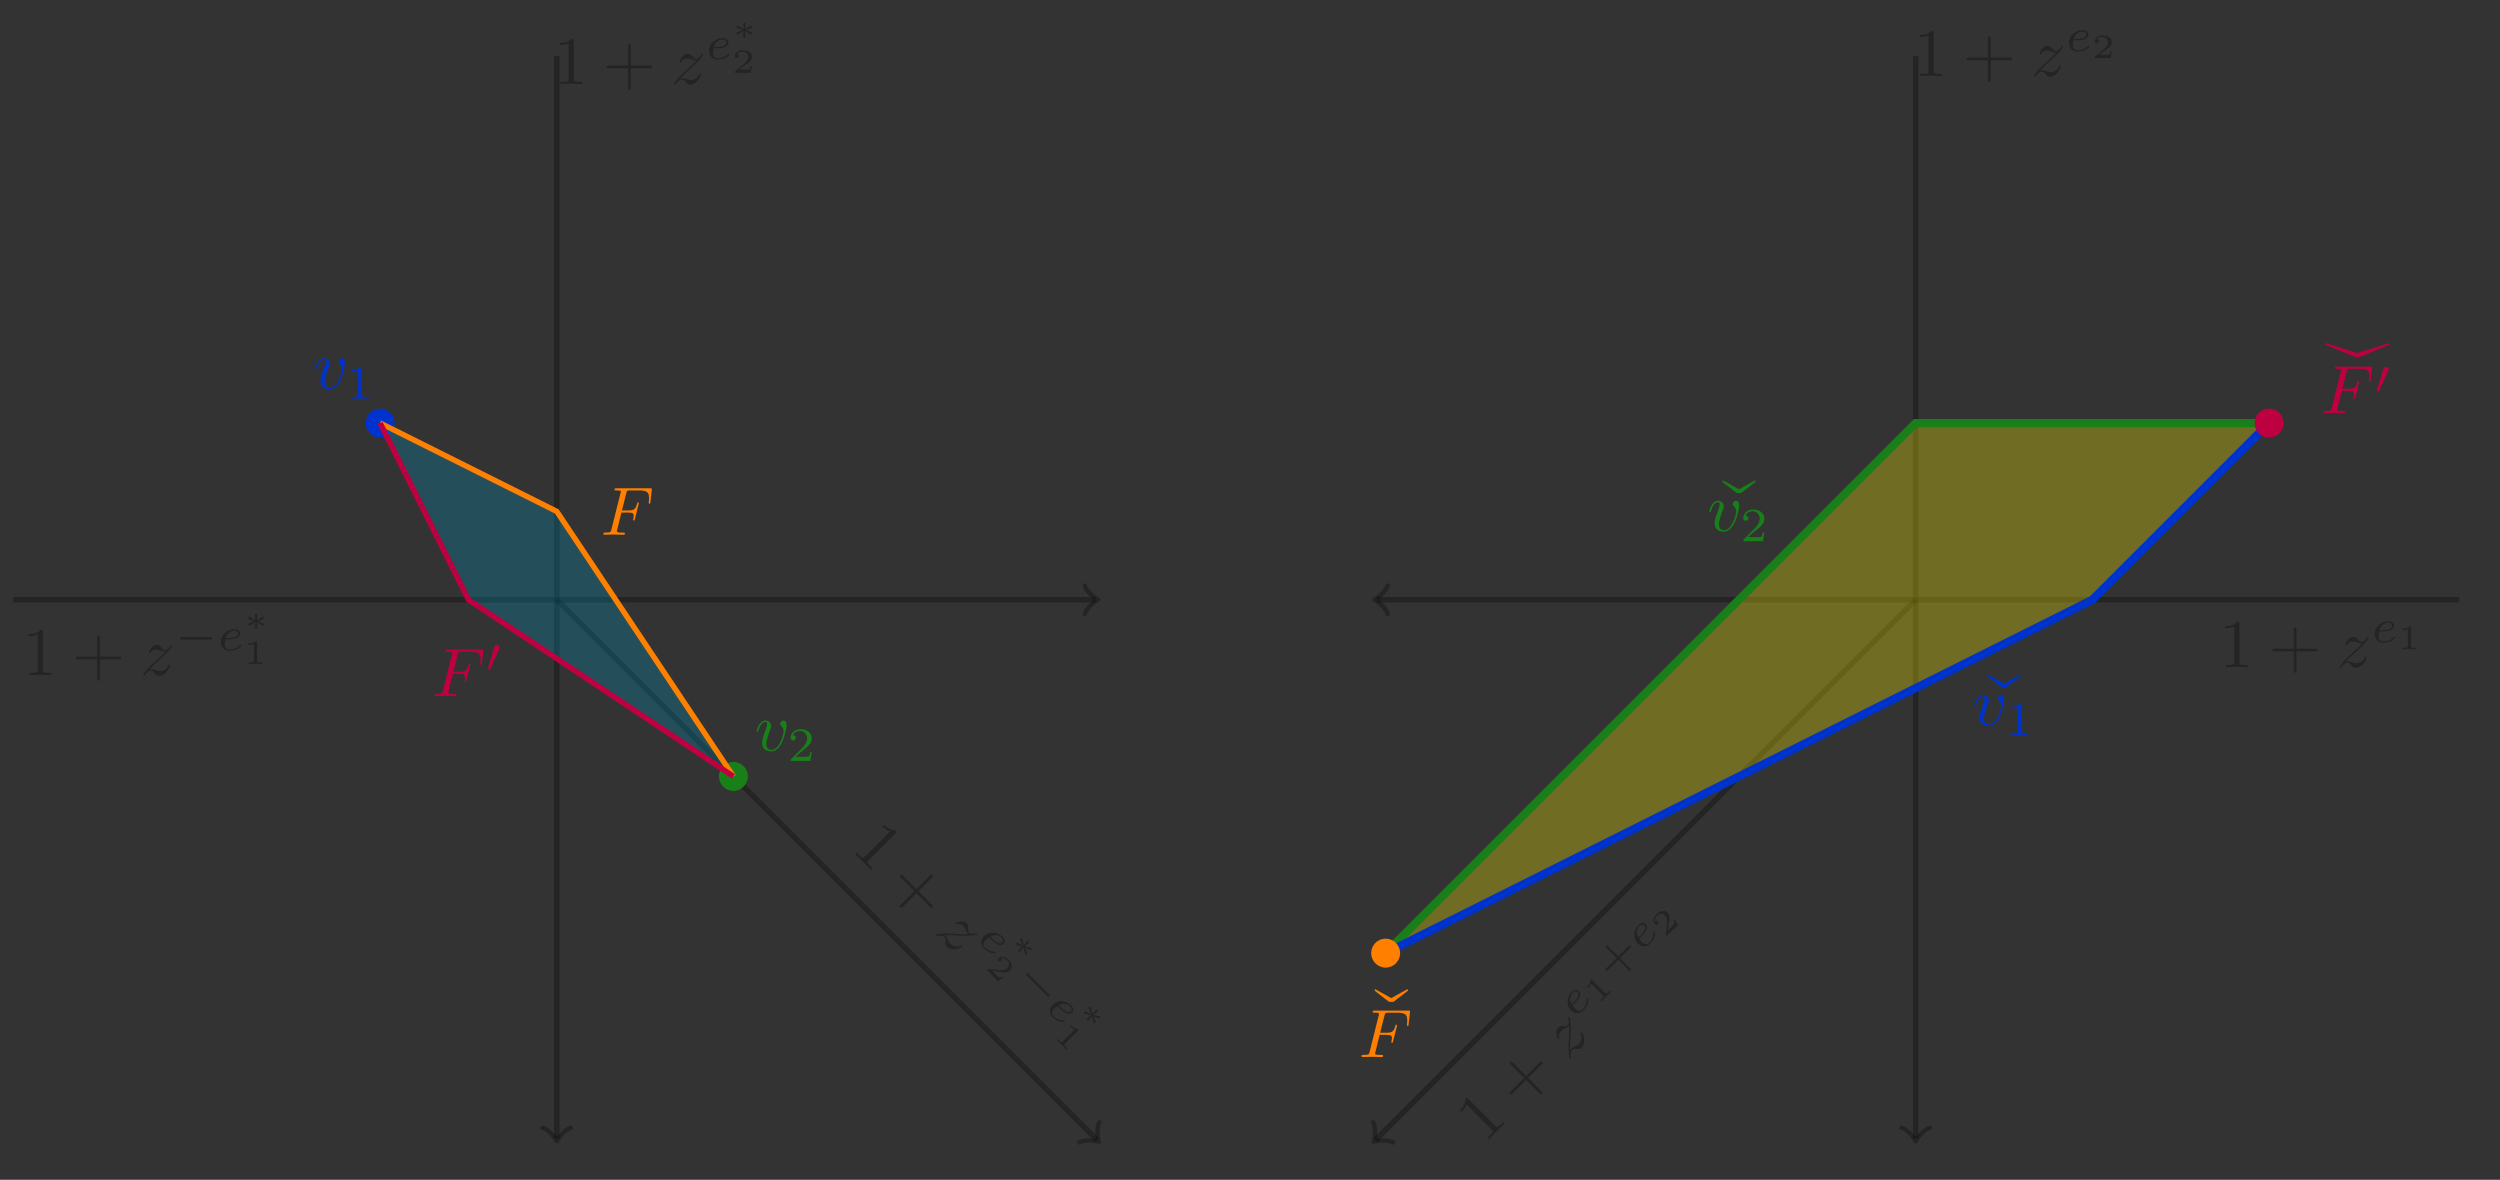<?xml version="1.0" encoding="UTF-8"?>
<svg xmlns="http://www.w3.org/2000/svg" xmlns:xlink="http://www.w3.org/1999/xlink" width="365.044pt" height="172.276pt" viewBox="0 0 365.044 172.276" version="1.1">
<rect x="0" y="0" width="365.044" height="172.276" fill="#333333" stroke="none"/>
<defs>
<g>
<symbol overflow="visible" id="glyph0-0">
<path style="stroke:none;" d=""/>
</symbol>
<symbol overflow="visible" id="glyph0-1">
<path style="stroke:none;" d="M 6.578 -2.422 C 6.766 -2.609 6.781 -2.625 6.609 -2.797 C 5.719 -2.781 5.094 -3.406 4.875 -3.625 L 4.641 -3.391 C 4.781 -3.25 5.203 -2.828 5.75 -2.656 L 2.094 1 C 1.844 1.25 1.75 1.312 1.109 0.672 L 0.891 0.453 L 0.672 0.672 C 0.938 0.906 1.547 1.516 1.828 1.797 C 2.109 2.078 2.719 2.688 2.953 2.953 L 3.172 2.734 L 2.953 2.516 C 2.312 1.875 2.375 1.781 2.625 1.531 Z M 6.578 -2.422 "/>
</symbol>
<symbol overflow="visible" id="glyph0-2">
<path style="stroke:none;" d="M 4.516 1.266 L 6.469 3.219 C 6.578 3.328 6.703 3.453 6.844 3.312 C 6.984 3.172 6.859 3.047 6.75 2.938 L 4.797 0.984 L 6.766 -0.984 C 6.875 -1.094 7 -1.219 6.844 -1.375 C 6.703 -1.516 6.578 -1.391 6.469 -1.281 L 4.5 0.688 L 2.531 -1.281 C 2.438 -1.375 2.297 -1.516 2.156 -1.375 C 2.016 -1.234 2.156 -1.094 2.25 -1 L 4.219 0.969 L 2.234 2.953 C 2.141 3.047 2.016 3.172 2.156 3.312 C 2.312 3.469 2.438 3.344 2.531 3.25 Z M 4.516 1.266 "/>
</symbol>
<symbol overflow="visible" id="glyph1-0">
<path style="stroke:none;" d=""/>
</symbol>
<symbol overflow="visible" id="glyph1-1">
<path style="stroke:none;" d="M 1.516 0.359 C 2.312 0.312 2.703 0.359 3.172 0.391 C 3.172 0.391 3.969 0.438 4.484 0.453 C 5.812 0.469 6.312 0.281 6.344 0.25 C 6.406 0.188 6.328 0.109 6.328 0.109 C 6.266 0.047 6.266 0.047 6.141 0.078 C 5.594 0.188 5.328 0.172 5.156 0 C 4.984 -0.172 5.031 -0.375 5.031 -0.594 C 5.062 -0.875 5.078 -1.141 4.844 -1.375 C 4.312 -1.906 3.359 -1.578 3.203 -1.422 C 3.172 -1.391 3.141 -1.328 3.203 -1.266 C 3.266 -1.203 3.297 -1.234 3.375 -1.25 C 3.828 -1.453 4.25 -1.031 4.297 -0.984 C 4.438 -0.844 4.531 -0.656 4.641 -0.453 C 4.828 -0.047 4.906 0.031 5.078 0.203 C 4.516 0.266 3.422 0.172 3.188 0.156 L 1.953 0.109 C 0.984 0.109 0.344 0.25 0.281 0.312 C 0.219 0.375 0.297 0.453 0.312 0.469 C 0.359 0.516 0.391 0.516 0.516 0.484 C 0.922 0.391 1.328 0.422 1.562 0.656 C 1.719 0.812 1.734 0.953 1.703 1.328 C 1.656 1.594 1.672 1.828 1.875 2.031 C 2.578 2.734 3.891 2.266 4.078 2.078 C 4.109 2.047 4.109 1.953 4.062 1.906 C 4 1.844 3.938 1.875 3.875 1.906 C 3.25 2.188 2.656 1.875 2.422 1.641 C 2.297 1.516 2.203 1.328 2.109 1.141 C 1.953 0.797 1.875 0.656 1.734 0.516 C 1.719 0.5 1.609 0.391 1.516 0.359 Z M 1.516 0.359 "/>
</symbol>
<symbol overflow="visible" id="glyph2-0">
<path style="stroke:none;" d=""/>
</symbol>
<symbol overflow="visible" id="glyph2-1">
<path style="stroke:none;" d="M 2.234 -0.016 C 2.359 0.109 2.781 0.5 3.125 0.688 C 3.625 0.906 3.922 0.734 4.062 0.594 C 4.344 0.312 4.234 -0.109 3.891 -0.453 C 3.297 -1.047 2.047 -1.391 1.203 -0.547 C 0.703 -0.047 0.594 0.688 1.172 1.266 C 2.016 2.109 2.875 2 2.953 1.922 C 2.984 1.891 2.984 1.797 2.953 1.766 C 2.922 1.734 2.891 1.734 2.828 1.734 C 1.984 1.797 1.406 1.219 1.312 1.125 C 1.016 0.828 1.016 0.453 1.422 0.047 C 1.484 -0.016 1.578 -0.109 1.922 -0.328 Z M 2.094 -0.438 C 3.016 -0.953 3.609 -0.453 3.75 -0.312 C 3.969 -0.094 4.047 0.203 3.859 0.391 C 3.391 0.859 2.547 0.016 2.344 -0.188 Z M 2.094 -0.438 "/>
</symbol>
<symbol overflow="visible" id="glyph3-0">
<path style="stroke:none;" d=""/>
</symbol>
<symbol overflow="visible" id="glyph3-1">
<path style="stroke:none;" d="M 2.328 0.391 C 2.391 0.328 2.906 -0.062 2.953 -0.109 C 3.016 -0.172 3.016 -0.266 2.938 -0.344 C 2.859 -0.422 2.75 -0.406 2.703 -0.359 C 2.656 -0.312 2.266 0.172 2.203 0.266 L 2 -0.594 C 1.984 -0.672 1.984 -0.703 1.953 -0.734 C 1.891 -0.797 1.766 -0.797 1.688 -0.719 C 1.641 -0.672 1.641 -0.578 1.656 -0.531 C 1.781 -0.25 1.922 0.016 2.047 0.266 C 1.781 0.156 1.328 -0.078 1.234 -0.078 C 1.203 -0.109 1.109 -0.141 1.031 -0.062 C 0.953 0.016 0.984 0.109 1.047 0.172 C 1.094 0.219 1.266 0.266 2.016 0.453 C 1.922 0.516 1.438 0.906 1.406 0.938 C 1.344 1 1.344 1.094 1.422 1.172 C 1.5 1.25 1.594 1.25 1.656 1.188 C 1.688 1.156 2.078 0.641 2.141 0.578 L 2.359 1.453 C 2.375 1.5 2.391 1.516 2.422 1.547 C 2.484 1.609 2.562 1.625 2.641 1.547 C 2.719 1.469 2.719 1.406 2.688 1.375 C 2.562 1.094 2.453 0.828 2.312 0.562 C 2.594 0.688 3.031 0.875 3.109 0.922 C 3.156 0.938 3.219 0.969 3.297 0.891 C 3.375 0.812 3.391 0.703 3.328 0.641 C 3.297 0.609 3.266 0.609 3.203 0.609 Z M 2.328 0.391 "/>
</symbol>
<symbol overflow="visible" id="glyph4-0">
<path style="stroke:none;" d=""/>
</symbol>
<symbol overflow="visible" id="glyph4-1">
<path style="stroke:none;" d="M 2.766 1.391 L 2.609 1.234 C 2.547 1.297 2.266 1.484 2.188 1.469 C 2.141 1.453 1.844 1.156 1.797 1.109 L 1.109 0.422 C 1.516 0.484 1.953 0.547 2.297 0.609 C 2.859 0.703 3.344 0.812 3.719 0.438 C 4.172 -0.016 3.984 -0.703 3.5 -1.188 C 3.016 -1.672 2.406 -1.75 2.047 -1.391 C 1.875 -1.219 1.984 -1.047 2.047 -0.984 C 2.141 -0.891 2.312 -0.844 2.453 -0.984 C 2.578 -1.109 2.562 -1.281 2.453 -1.391 C 2.719 -1.469 3.031 -1.344 3.266 -1.109 C 3.609 -0.766 3.688 -0.281 3.344 0.062 C 3.047 0.359 2.594 0.375 2.109 0.328 L 0.531 0.188 C 0.453 0.203 0.453 0.203 0.438 0.219 L 0.328 0.328 L 1.953 1.953 Z M 2.766 1.391 "/>
</symbol>
<symbol overflow="visible" id="glyph4-2">
<path style="stroke:none;" d="M 3.656 -0.844 C 3.75 -0.938 3.734 -0.953 3.609 -1.078 C 3.156 -1.094 2.75 -1.5 2.688 -1.562 L 2.641 -1.609 L 2.484 -1.453 L 2.531 -1.406 C 2.609 -1.328 2.859 -1.109 3.141 -0.984 L 1.375 0.781 C 1.281 0.875 1.234 0.922 0.859 0.547 L 0.688 0.375 L 0.531 0.531 C 0.734 0.703 1.047 1.016 1.25 1.219 C 1.469 1.438 1.766 1.734 1.953 1.953 L 2.109 1.797 L 1.938 1.625 C 1.562 1.25 1.609 1.203 1.703 1.109 Z M 3.656 -0.844 "/>
</symbol>
<symbol overflow="visible" id="glyph5-0">
<path style="stroke:none;" d=""/>
</symbol>
<symbol overflow="visible" id="glyph5-1">
<path style="stroke:none;" d="M 4.781 2.562 C 4.859 2.641 4.969 2.75 5.078 2.641 C 5.219 2.5 5.109 2.391 5.031 2.312 L 2.094 -0.625 C 2.016 -0.703 1.891 -0.828 1.766 -0.703 C 1.641 -0.578 1.75 -0.469 1.844 -0.375 Z M 4.781 2.562 "/>
</symbol>
<symbol overflow="visible" id="glyph6-0">
<path style="stroke:none;" d=""/>
</symbol>
<symbol overflow="visible" id="glyph6-1">
<path style="stroke:none;" d="M 2.938 -6.375 C 2.938 -6.625 2.938 -6.641 2.703 -6.641 C 2.078 -6 1.203 -6 0.891 -6 L 0.891 -5.688 C 1.094 -5.688 1.672 -5.688 2.188 -5.953 L 2.188 -0.781 C 2.188 -0.422 2.156 -0.312 1.266 -0.312 L 0.953 -0.312 L 0.953 0 C 1.297 -0.031 2.156 -0.031 2.562 -0.031 C 2.953 -0.031 3.828 -0.031 4.172 0 L 4.172 -0.312 L 3.859 -0.312 C 2.953 -0.312 2.938 -0.422 2.938 -0.781 Z M 2.938 -6.375 "/>
</symbol>
<symbol overflow="visible" id="glyph6-2">
<path style="stroke:none;" d="M 4.078 -2.297 L 6.859 -2.297 C 7 -2.297 7.188 -2.297 7.188 -2.5 C 7.188 -2.688 7 -2.688 6.859 -2.688 L 4.078 -2.688 L 4.078 -5.484 C 4.078 -5.625 4.078 -5.812 3.875 -5.812 C 3.672 -5.812 3.672 -5.625 3.672 -5.484 L 3.672 -2.688 L 0.891 -2.688 C 0.75 -2.688 0.562 -2.688 0.562 -2.5 C 0.562 -2.297 0.75 -2.297 0.891 -2.297 L 3.672 -2.297 L 3.672 0.5 C 3.672 0.641 3.672 0.828 3.875 0.828 C 4.078 0.828 4.078 0.641 4.078 0.5 Z M 4.078 -2.297 "/>
</symbol>
<symbol overflow="visible" id="glyph7-0">
<path style="stroke:none;" d=""/>
</symbol>
<symbol overflow="visible" id="glyph7-1">
<path style="stroke:none;" d="M 1.328 -0.828 C 1.859 -1.406 2.156 -1.656 2.516 -1.969 C 2.516 -1.969 3.125 -2.5 3.484 -2.859 C 4.438 -3.781 4.656 -4.266 4.656 -4.312 C 4.656 -4.406 4.562 -4.406 4.547 -4.406 C 4.469 -4.406 4.453 -4.391 4.391 -4.297 C 4.094 -3.812 3.891 -3.656 3.656 -3.656 C 3.406 -3.656 3.297 -3.812 3.141 -3.984 C 2.953 -4.203 2.781 -4.406 2.453 -4.406 C 1.703 -4.406 1.25 -3.484 1.25 -3.266 C 1.25 -3.219 1.281 -3.156 1.359 -3.156 C 1.453 -3.156 1.469 -3.203 1.5 -3.266 C 1.688 -3.734 2.266 -3.734 2.344 -3.734 C 2.547 -3.734 2.734 -3.672 2.969 -3.594 C 3.375 -3.438 3.484 -3.438 3.734 -3.438 C 3.375 -3.016 2.547 -2.297 2.359 -2.141 L 1.453 -1.297 C 0.781 -0.625 0.422 -0.062 0.422 0.016 C 0.422 0.109 0.531 0.109 0.547 0.109 C 0.625 0.109 0.641 0.094 0.703 -0.016 C 0.938 -0.375 1.234 -0.641 1.562 -0.641 C 1.781 -0.641 1.891 -0.547 2.141 -0.266 C 2.297 -0.047 2.484 0.109 2.766 0.109 C 3.766 0.109 4.344 -1.156 4.344 -1.422 C 4.344 -1.469 4.297 -1.531 4.219 -1.531 C 4.125 -1.531 4.109 -1.469 4.078 -1.391 C 3.844 -0.75 3.203 -0.562 2.875 -0.562 C 2.688 -0.562 2.5 -0.625 2.297 -0.688 C 1.953 -0.812 1.797 -0.859 1.594 -0.859 C 1.578 -0.859 1.422 -0.859 1.328 -0.828 Z M 1.328 -0.828 "/>
</symbol>
<symbol overflow="visible" id="glyph7-2">
<path style="stroke:none;" d="M 4.672 -3.703 C 4.672 -4.25 4.406 -4.406 4.234 -4.406 C 3.984 -4.406 3.734 -4.141 3.734 -3.922 C 3.734 -3.797 3.781 -3.734 3.891 -3.625 C 4.109 -3.422 4.234 -3.172 4.234 -2.812 C 4.234 -2.391 3.625 -0.109 2.469 -0.109 C 1.953 -0.109 1.719 -0.453 1.719 -0.984 C 1.719 -1.531 2 -2.266 2.297 -3.094 C 2.375 -3.266 2.422 -3.406 2.422 -3.594 C 2.422 -4.031 2.109 -4.406 1.609 -4.406 C 0.672 -4.406 0.297 -2.953 0.297 -2.875 C 0.297 -2.766 0.391 -2.766 0.406 -2.766 C 0.516 -2.766 0.516 -2.797 0.562 -2.953 C 0.859 -3.953 1.281 -4.188 1.578 -4.188 C 1.656 -4.188 1.828 -4.188 1.828 -3.875 C 1.828 -3.625 1.719 -3.344 1.656 -3.172 C 1.219 -2.016 1.094 -1.562 1.094 -1.125 C 1.094 -0.047 1.969 0.109 2.422 0.109 C 4.094 0.109 4.672 -3.188 4.672 -3.703 Z M 4.672 -3.703 "/>
</symbol>
<symbol overflow="visible" id="glyph7-3">
<path style="stroke:none;" d="M 3.016 -3.234 L 3.984 -3.234 C 4.734 -3.234 4.812 -3.078 4.812 -2.797 C 4.812 -2.719 4.812 -2.609 4.75 -2.297 C 4.719 -2.25 4.719 -2.219 4.719 -2.188 C 4.719 -2.109 4.781 -2.078 4.828 -2.078 C 4.938 -2.078 4.938 -2.109 4.984 -2.281 L 5.531 -4.453 C 5.562 -4.562 5.562 -4.578 5.562 -4.609 C 5.562 -4.625 5.547 -4.719 5.438 -4.719 C 5.344 -4.719 5.328 -4.672 5.297 -4.5 C 5.078 -3.734 4.859 -3.547 4 -3.547 L 3.094 -3.547 L 3.734 -6.078 C 3.828 -6.438 3.844 -6.469 4.281 -6.469 L 5.594 -6.469 C 6.812 -6.469 7.047 -6.141 7.047 -5.375 C 7.047 -5.141 7.047 -5.109 7.016 -4.828 C 7 -4.703 7 -4.688 7 -4.656 C 7 -4.609 7.031 -4.531 7.125 -4.531 C 7.234 -4.531 7.234 -4.594 7.25 -4.781 L 7.453 -6.516 C 7.484 -6.781 7.438 -6.781 7.188 -6.781 L 2.297 -6.781 C 2.109 -6.781 2 -6.781 2 -6.578 C 2 -6.469 2.094 -6.469 2.281 -6.469 C 2.656 -6.469 2.938 -6.469 2.938 -6.297 C 2.938 -6.25 2.938 -6.234 2.875 -6.047 L 1.562 -0.781 C 1.469 -0.391 1.453 -0.312 0.656 -0.312 C 0.484 -0.312 0.375 -0.312 0.375 -0.125 C 0.375 0 0.5 0 0.531 0 C 0.812 0 1.562 -0.031 1.844 -0.031 C 2.172 -0.031 3 0 3.328 0 C 3.422 0 3.531 0 3.531 -0.188 C 3.531 -0.266 3.484 -0.297 3.484 -0.297 C 3.453 -0.312 3.422 -0.312 3.203 -0.312 C 2.984 -0.312 2.938 -0.312 2.688 -0.328 C 2.391 -0.359 2.359 -0.406 2.359 -0.531 C 2.359 -0.547 2.359 -0.609 2.406 -0.75 Z M 3.016 -3.234 "/>
</symbol>
<symbol overflow="visible" id="glyph8-0">
<path style="stroke:none;" d=""/>
</symbol>
<symbol overflow="visible" id="glyph8-1">
<path style="stroke:none;" d="M 1.562 -1.594 C 1.75 -1.594 2.312 -1.609 2.688 -1.734 C 3.203 -1.922 3.297 -2.25 3.297 -2.453 C 3.297 -2.844 2.906 -3.078 2.438 -3.078 C 1.594 -3.078 0.469 -2.438 0.469 -1.234 C 0.469 -0.531 0.906 0.062 1.719 0.062 C 2.906 0.062 3.453 -0.625 3.453 -0.719 C 3.453 -0.766 3.391 -0.844 3.328 -0.844 C 3.297 -0.844 3.281 -0.828 3.219 -0.766 C 2.672 -0.125 1.859 -0.125 1.734 -0.125 C 1.312 -0.125 1.031 -0.406 1.031 -0.969 C 1.031 -1.062 1.031 -1.203 1.125 -1.594 Z M 1.172 -1.781 C 1.469 -2.797 2.234 -2.875 2.438 -2.875 C 2.734 -2.875 3 -2.719 3 -2.453 C 3 -1.781 1.812 -1.781 1.516 -1.781 Z M 1.172 -1.781 "/>
</symbol>
<symbol overflow="visible" id="glyph9-0">
<path style="stroke:none;" d=""/>
</symbol>
<symbol overflow="visible" id="glyph9-1">
<path style="stroke:none;" d="M 1.922 -1.375 C 1.922 -1.469 2.016 -2.109 2.016 -2.156 C 2.016 -2.25 1.938 -2.312 1.828 -2.312 C 1.734 -2.312 1.656 -2.234 1.656 -2.156 C 1.656 -2.109 1.734 -1.484 1.75 -1.375 L 0.984 -1.844 C 0.922 -1.875 0.906 -1.891 0.859 -1.891 C 0.781 -1.891 0.688 -1.812 0.688 -1.703 C 0.688 -1.625 0.75 -1.562 0.797 -1.547 C 1.078 -1.438 1.359 -1.344 1.641 -1.25 C 1.359 -1.141 0.891 -0.984 0.812 -0.938 C 0.781 -0.922 0.688 -0.891 0.688 -0.781 C 0.688 -0.672 0.781 -0.609 0.859 -0.609 C 0.922 -0.609 1.078 -0.703 1.75 -1.109 C 1.734 -1 1.656 -0.375 1.656 -0.328 C 1.656 -0.25 1.734 -0.172 1.828 -0.172 C 1.938 -0.172 2.016 -0.234 2.016 -0.328 C 2.016 -0.375 1.922 -1.016 1.922 -1.109 L 2.703 -0.641 C 2.734 -0.625 2.766 -0.609 2.812 -0.609 C 2.891 -0.609 2.969 -0.672 2.969 -0.781 C 2.969 -0.875 2.922 -0.922 2.875 -0.938 C 2.594 -1.047 2.312 -1.141 2.031 -1.234 C 2.312 -1.344 2.766 -1.516 2.859 -1.547 C 2.891 -1.562 2.969 -1.594 2.969 -1.703 C 2.969 -1.812 2.891 -1.891 2.812 -1.891 C 2.766 -1.891 2.734 -1.875 2.688 -1.844 Z M 1.922 -1.375 "/>
</symbol>
<symbol overflow="visible" id="glyph10-0">
<path style="stroke:none;" d=""/>
</symbol>
<symbol overflow="visible" id="glyph10-1">
<path style="stroke:none;" d="M 2.938 -0.969 L 2.719 -0.969 C 2.719 -0.875 2.656 -0.562 2.578 -0.516 C 2.547 -0.484 2.125 -0.484 2.047 -0.484 L 1.078 -0.484 C 1.406 -0.719 1.766 -1 2.062 -1.203 C 2.516 -1.516 2.938 -1.797 2.938 -2.328 C 2.938 -2.969 2.328 -3.312 1.625 -3.312 C 0.953 -3.312 0.453 -2.938 0.453 -2.438 C 0.453 -2.188 0.672 -2.141 0.75 -2.141 C 0.875 -2.141 1.031 -2.234 1.031 -2.438 C 1.031 -2.609 0.906 -2.719 0.75 -2.719 C 0.891 -2.953 1.188 -3.094 1.516 -3.094 C 2 -3.094 2.406 -2.812 2.406 -2.328 C 2.406 -1.906 2.109 -1.578 1.734 -1.266 L 0.516 -0.234 C 0.469 -0.188 0.453 -0.188 0.453 -0.156 L 0.453 0 L 2.766 0 Z M 2.938 -0.969 "/>
</symbol>
<symbol overflow="visible" id="glyph10-2">
<path style="stroke:none;" d="M 1.984 -3.172 C 1.984 -3.312 1.969 -3.312 1.797 -3.312 C 1.453 -3 0.891 -3 0.797 -3 L 0.719 -3 L 0.719 -2.781 L 0.797 -2.781 C 0.906 -2.781 1.234 -2.797 1.531 -2.922 L 1.531 -0.422 C 1.531 -0.281 1.531 -0.219 1 -0.219 L 0.75 -0.219 L 0.75 0 C 1.016 -0.016 1.469 -0.016 1.75 -0.016 C 2.047 -0.016 2.484 -0.016 2.766 0 L 2.766 -0.219 L 2.516 -0.219 C 1.984 -0.219 1.984 -0.281 1.984 -0.422 Z M 1.984 -3.172 "/>
</symbol>
<symbol overflow="visible" id="glyph11-0">
<path style="stroke:none;" d=""/>
</symbol>
<symbol overflow="visible" id="glyph11-1">
<path style="stroke:none;" d="M 5.188 -1.578 C 5.297 -1.578 5.469 -1.578 5.469 -1.734 C 5.469 -1.922 5.297 -1.922 5.188 -1.922 L 1.031 -1.922 C 0.922 -1.922 0.75 -1.922 0.75 -1.75 C 0.75 -1.578 0.906 -1.578 1.031 -1.578 Z M 5.188 -1.578 "/>
</symbol>
<symbol overflow="visible" id="glyph11-2">
<path style="stroke:none;" d="M 2.016 -3.297 C 2.078 -3.406 2.078 -3.469 2.078 -3.516 C 2.078 -3.734 1.891 -3.891 1.672 -3.891 C 1.406 -3.891 1.328 -3.672 1.297 -3.562 L 0.375 -0.547 C 0.359 -0.531 0.328 -0.453 0.328 -0.438 C 0.328 -0.359 0.547 -0.281 0.609 -0.281 C 0.656 -0.281 0.656 -0.297 0.703 -0.406 Z M 2.016 -3.297 "/>
</symbol>
<symbol overflow="visible" id="glyph12-0">
<path style="stroke:none;" d=""/>
</symbol>
<symbol overflow="visible" id="glyph12-1">
<path style="stroke:none;" d="M 2.328 -4.438 C 2.328 -4.625 2.328 -4.625 2.125 -4.625 C 1.672 -4.188 1.047 -4.188 0.766 -4.188 L 0.766 -3.938 C 0.922 -3.938 1.391 -3.938 1.766 -4.125 L 1.766 -0.578 C 1.766 -0.344 1.766 -0.25 1.078 -0.25 L 0.812 -0.25 L 0.812 0 C 0.938 0 1.797 -0.031 2.047 -0.031 C 2.266 -0.031 3.141 0 3.297 0 L 3.297 -0.25 L 3.031 -0.25 C 2.328 -0.25 2.328 -0.344 2.328 -0.578 Z M 2.328 -4.438 "/>
</symbol>
<symbol overflow="visible" id="glyph12-2">
<path style="stroke:none;" d="M 3.516 -1.266 L 3.281 -1.266 C 3.266 -1.109 3.188 -0.703 3.094 -0.641 C 3.047 -0.594 2.516 -0.594 2.406 -0.594 L 1.125 -0.594 C 1.859 -1.234 2.109 -1.438 2.516 -1.766 C 3.031 -2.172 3.516 -2.609 3.516 -3.266 C 3.516 -4.109 2.781 -4.625 1.891 -4.625 C 1.031 -4.625 0.438 -4.016 0.438 -3.375 C 0.438 -3.031 0.734 -2.984 0.812 -2.984 C 0.969 -2.984 1.172 -3.109 1.172 -3.359 C 1.172 -3.484 1.125 -3.734 0.766 -3.734 C 0.984 -4.219 1.453 -4.375 1.781 -4.375 C 2.484 -4.375 2.844 -3.828 2.844 -3.266 C 2.844 -2.656 2.406 -2.188 2.188 -1.938 L 0.516 -0.266 C 0.438 -0.203 0.438 -0.188 0.438 0 L 3.312 0 Z M 3.516 -1.266 "/>
</symbol>
<symbol overflow="visible" id="glyph13-0">
<path style="stroke:none;" d=""/>
</symbol>
<symbol overflow="visible" id="glyph13-1">
<path style="stroke:none;" d="M -2.422 -6.578 C -2.609 -6.766 -2.625 -6.781 -2.797 -6.609 C -2.781 -5.719 -3.406 -5.094 -3.625 -4.875 L -3.391 -4.641 C -3.25 -4.781 -2.828 -5.203 -2.656 -5.75 L 1 -2.094 C 1.25 -1.844 1.312 -1.75 0.672 -1.109 L 0.453 -0.891 L 0.672 -0.672 C 0.906 -0.938 1.516 -1.547 1.797 -1.828 C 2.078 -2.109 2.688 -2.719 2.953 -2.953 L 2.734 -3.172 L 2.516 -2.953 C 1.875 -2.312 1.781 -2.375 1.531 -2.625 Z M -2.422 -6.578 "/>
</symbol>
<symbol overflow="visible" id="glyph13-2">
<path style="stroke:none;" d="M 1.266 -4.516 L 3.219 -6.469 C 3.328 -6.578 3.453 -6.703 3.312 -6.844 C 3.172 -6.984 3.047 -6.859 2.938 -6.75 L 0.984 -4.797 L -0.984 -6.766 C -1.094 -6.875 -1.219 -7 -1.375 -6.844 C -1.516 -6.703 -1.391 -6.578 -1.281 -6.469 L 0.688 -4.5 L -1.281 -2.531 C -1.375 -2.438 -1.516 -2.297 -1.375 -2.156 C -1.234 -2.016 -1.094 -2.156 -1 -2.25 L 0.969 -4.219 L 2.953 -2.234 C 3.047 -2.141 3.172 -2.016 3.312 -2.156 C 3.469 -2.312 3.344 -2.438 3.25 -2.531 Z M 1.266 -4.516 "/>
</symbol>
<symbol overflow="visible" id="glyph14-0">
<path style="stroke:none;" d=""/>
</symbol>
<symbol overflow="visible" id="glyph14-1">
<path style="stroke:none;" d="M 0.359 -1.516 C 0.312 -2.312 0.359 -2.703 0.391 -3.172 C 0.391 -3.172 0.438 -3.969 0.453 -4.484 C 0.469 -5.812 0.281 -6.312 0.25 -6.344 C 0.188 -6.406 0.109 -6.328 0.109 -6.328 C 0.047 -6.266 0.047 -6.266 0.078 -6.141 C 0.188 -5.594 0.172 -5.328 0 -5.156 C -0.172 -4.984 -0.375 -5.031 -0.594 -5.031 C -0.875 -5.062 -1.141 -5.078 -1.375 -4.844 C -1.906 -4.312 -1.578 -3.359 -1.422 -3.203 C -1.391 -3.172 -1.328 -3.141 -1.266 -3.203 C -1.203 -3.266 -1.234 -3.297 -1.25 -3.375 C -1.453 -3.828 -1.031 -4.25 -0.984 -4.297 C -0.844 -4.438 -0.656 -4.531 -0.453 -4.641 C -0.047 -4.828 0.031 -4.906 0.203 -5.078 C 0.266 -4.516 0.172 -3.422 0.156 -3.188 L 0.109 -1.953 C 0.109 -0.984 0.25 -0.344 0.312 -0.281 C 0.375 -0.219 0.453 -0.297 0.469 -0.312 C 0.516 -0.359 0.516 -0.391 0.484 -0.516 C 0.391 -0.922 0.422 -1.328 0.656 -1.562 C 0.812 -1.719 0.953 -1.734 1.328 -1.703 C 1.594 -1.656 1.828 -1.672 2.031 -1.875 C 2.734 -2.578 2.266 -3.891 2.078 -4.078 C 2.047 -4.109 1.953 -4.109 1.906 -4.062 C 1.844 -4 1.875 -3.938 1.906 -3.875 C 2.188 -3.25 1.875 -2.656 1.641 -2.422 C 1.516 -2.297 1.328 -2.203 1.141 -2.109 C 0.797 -1.953 0.656 -1.875 0.516 -1.734 C 0.5 -1.719 0.391 -1.609 0.359 -1.516 Z M 0.359 -1.516 "/>
</symbol>
<symbol overflow="visible" id="glyph15-0">
<path style="stroke:none;" d=""/>
</symbol>
<symbol overflow="visible" id="glyph15-1">
<path style="stroke:none;" d="M -0.016 -2.234 C 0.109 -2.359 0.5 -2.781 0.688 -3.125 C 0.906 -3.625 0.734 -3.922 0.594 -4.062 C 0.312 -4.344 -0.109 -4.234 -0.453 -3.891 C -1.047 -3.297 -1.391 -2.047 -0.547 -1.203 C -0.047 -0.703 0.688 -0.594 1.266 -1.172 C 2.109 -2.016 2 -2.875 1.922 -2.953 C 1.891 -2.984 1.797 -2.984 1.766 -2.953 C 1.734 -2.922 1.734 -2.891 1.734 -2.828 C 1.797 -1.984 1.219 -1.406 1.125 -1.312 C 0.828 -1.016 0.453 -1.016 0.047 -1.422 C -0.016 -1.484 -0.109 -1.578 -0.328 -1.922 Z M -0.438 -2.094 C -0.953 -3.016 -0.453 -3.609 -0.312 -3.75 C -0.094 -3.969 0.203 -4.047 0.391 -3.859 C 0.859 -3.391 0.016 -2.547 -0.188 -2.344 Z M -0.438 -2.094 "/>
</symbol>
<symbol overflow="visible" id="glyph16-0">
<path style="stroke:none;" d=""/>
</symbol>
<symbol overflow="visible" id="glyph16-1">
<path style="stroke:none;" d="M -0.844 -3.656 C -0.938 -3.75 -0.953 -3.734 -1.078 -3.609 C -1.094 -3.156 -1.5 -2.75 -1.562 -2.688 L -1.609 -2.641 L -1.453 -2.484 L -1.406 -2.531 C -1.328 -2.609 -1.109 -2.859 -0.984 -3.141 L 0.781 -1.375 C 0.875 -1.281 0.922 -1.234 0.547 -0.859 L 0.375 -0.688 L 0.531 -0.531 C 0.703 -0.734 1.016 -1.047 1.219 -1.25 C 1.438 -1.469 1.734 -1.766 1.953 -1.953 L 1.797 -2.109 L 1.625 -1.938 C 1.25 -1.562 1.203 -1.609 1.109 -1.703 Z M -0.844 -3.656 "/>
</symbol>
<symbol overflow="visible" id="glyph16-2">
<path style="stroke:none;" d="M 1.391 -2.766 L 1.234 -2.609 C 1.297 -2.547 1.484 -2.266 1.469 -2.188 C 1.453 -2.141 1.156 -1.844 1.109 -1.797 L 0.422 -1.109 C 0.484 -1.516 0.547 -1.953 0.609 -2.297 C 0.703 -2.859 0.812 -3.344 0.438 -3.719 C -0.016 -4.172 -0.703 -3.984 -1.188 -3.5 C -1.672 -3.016 -1.75 -2.406 -1.391 -2.047 C -1.219 -1.875 -1.047 -1.984 -0.984 -2.047 C -0.891 -2.141 -0.844 -2.312 -0.984 -2.453 C -1.109 -2.578 -1.281 -2.562 -1.391 -2.453 C -1.469 -2.719 -1.344 -3.031 -1.109 -3.266 C -0.766 -3.609 -0.281 -3.688 0.062 -3.344 C 0.359 -3.047 0.375 -2.594 0.328 -2.109 L 0.188 -0.531 C 0.203 -0.453 0.203 -0.453 0.219 -0.438 L 0.328 -0.328 L 1.953 -1.953 Z M 1.391 -2.766 "/>
</symbol>
<symbol overflow="visible" id="glyph17-0">
<path style="stroke:none;" d=""/>
</symbol>
<symbol overflow="visible" id="glyph17-1">
<path style="stroke:none;" d="M 1.172 -3.391 L 2.688 -4.906 C 2.75 -4.969 2.859 -5.078 2.75 -5.188 C 2.609 -5.328 2.5 -5.219 2.438 -5.156 L 0.922 -3.641 L -0.594 -5.156 C -0.641 -5.203 -0.766 -5.328 -0.875 -5.219 C -1 -5.094 -0.891 -4.984 -0.828 -4.922 L 0.688 -3.406 L -0.828 -1.891 C -0.891 -1.828 -1.016 -1.703 -0.891 -1.578 C -0.766 -1.453 -0.656 -1.562 -0.578 -1.641 L 0.938 -3.156 L 2.438 -1.656 C 2.516 -1.578 2.625 -1.469 2.734 -1.578 C 2.859 -1.703 2.75 -1.812 2.672 -1.891 Z M 1.172 -3.391 "/>
</symbol>
<symbol overflow="visible" id="glyph18-0">
<path style="stroke:none;" d=""/>
</symbol>
<symbol overflow="visible" id="glyph18-1">
<path style="stroke:none;" d="M 0.406 -7.391 L 0.312 -7.203 L 0.375 -7.141 L 0.547 -7 L 1.266 -6.438 L 2.078 -5.812 L 2.328 -5.625 L 2.453 -5.547 L 2.656 -5.531 L 3.047 -5.531 L 3.234 -5.656 L 3.578 -5.922 L 4.797 -6.859 L 5.109 -7.094 L 5.219 -7.203 L 5.125 -7.391 L 4.547 -7.078 L 3.422 -6.453 L 2.969 -6.188 L 2.766 -6.094 L 2.547 -6.188 L 2.094 -6.453 L 0.984 -7.078 Z M 0.406 -7.391 "/>
</symbol>
<symbol overflow="visible" id="glyph18-2">
<path style="stroke:none;" d="M 0.359 -7.703 L 0.281 -7.484 L 1.562 -6.953 L 3.375 -6.203 L 4.25 -5.844 L 4.656 -5.688 L 4.891 -5.672 L 5.266 -5.672 L 5.438 -5.719 L 5.688 -5.828 L 8.406 -6.953 L 9.688 -7.484 L 9.609 -7.703 L 6.391 -6.688 L 5.438 -6.391 L 5.141 -6.297 L 4.984 -6.25 L 4.828 -6.297 L 4.531 -6.391 L 3.562 -6.703 Z M 0.359 -7.703 "/>
</symbol>
</g>
<clipPath id="clip1">
  <path d="M 70 76 L 172 76 L 172 172.277 L 70 172.277 Z M 70 76 "/>
</clipPath>
<clipPath id="clip2">
  <path d="M 189 76 L 291 76 L 291 172.277 L 189 172.277 Z M 189 76 "/>
</clipPath>
</defs>
<g id="surface1">
<path style="fill:none;stroke-width:0.797;stroke-linecap:butt;stroke-linejoin:miter;stroke:rgb(0%,0%,0%);stroke-opacity:0.3;stroke-miterlimit:10;" d="M -79.371 0.001 L 78.664 0.001 " transform="matrix(1,0,0,-1,81.297,87.575)"/>
<path style="fill:none;stroke-width:0.638;stroke-linecap:round;stroke-linejoin:round;stroke:rgb(0%,0%,0%);stroke-opacity:0.3;stroke-miterlimit:10;" d="M -1.556 2.071 C -1.423 1.294 -0.001 0.13 0.39 0.001 C -0.001 -0.128 -1.423 -1.296 -1.556 -2.073 " transform="matrix(1,0,0,-1,159.962,87.575)"/>
<path style="fill:none;stroke-width:0.797;stroke-linecap:butt;stroke-linejoin:miter;stroke:rgb(0%,0%,0%);stroke-opacity:0.3;stroke-miterlimit:10;" d="M -0 79.372 L -0 -78.663 " transform="matrix(1,0,0,-1,81.297,87.575)"/>
<path style="fill:none;stroke-width:0.638;stroke-linecap:round;stroke-linejoin:round;stroke:rgb(0%,0%,0%);stroke-opacity:0.3;stroke-miterlimit:10;" d="M -1.552 2.074 C -1.423 1.297 -0.002 0.129 0.389 -0 C -0.002 -0.129 -1.423 -1.297 -1.552 -2.07 " transform="matrix(0,1,1,0,81.297,166.24)"/>
<g clip-path="url(#clip1)" clip-rule="nonzero">
<path style="fill:none;stroke-width:0.797;stroke-linecap:butt;stroke-linejoin:miter;stroke:rgb(0%,0%,0%);stroke-opacity:0.3;stroke-miterlimit:10;" d="M -0 0.001 L 78.871 -78.87 " transform="matrix(1,0,0,-1,81.297,87.575)"/>
</g>
<path style="fill:none;stroke-width:0.638;stroke-linecap:round;stroke-linejoin:round;stroke:rgb(0%,0%,0%);stroke-opacity:0.3;stroke-miterlimit:10;" d="M -1.554 2.072 C -1.424 1.296 0.001 0.13 0.39 0 C 0.001 -0.129 -1.424 -1.295 -1.554 -2.071 " transform="matrix(0.707,0.707,0.707,-0.707,160.169,166.447)"/>
<g style="fill:rgb(0%,0%,0%);fill-opacity:0.3;">
  <use xlink:href="#glyph0-1" x="124.219" y="124.063"/>
</g>
<g style="fill:rgb(0%,0%,0%);fill-opacity:0.3;">
  <use xlink:href="#glyph0-2" x="129.305" y="129.149"/>
</g>
<g style="fill:rgb(0%,0%,0%);fill-opacity:0.3;">
  <use xlink:href="#glyph1-1" x="136.351" y="136.195"/>
</g>
<g style="fill:rgb(0%,0%,0%);fill-opacity:0.3;">
  <use xlink:href="#glyph2-1" x="142.494" y="137.224"/>
</g>
<g style="fill:rgb(0%,0%,0%);fill-opacity:0.3;">
  <use xlink:href="#glyph3-1" x="147.292" y="137.772"/>
</g>
<g style="fill:rgb(0%,0%,0%);fill-opacity:0.3;">
  <use xlink:href="#glyph4-1" x="143.758" y="141.306"/>
</g>
<g style="fill:rgb(0%,0%,0%);fill-opacity:0.3;">
  <use xlink:href="#glyph5-1" x="148.112" y="142.842"/>
</g>
<g style="fill:rgb(0%,0%,0%);fill-opacity:0.3;">
  <use xlink:href="#glyph2-1" x="152.515" y="147.245"/>
</g>
<g style="fill:rgb(0%,0%,0%);fill-opacity:0.3;">
  <use xlink:href="#glyph3-1" x="157.313" y="147.792"/>
</g>
<g style="fill:rgb(0%,0%,0%);fill-opacity:0.3;">
  <use xlink:href="#glyph4-2" x="153.778" y="151.327"/>
</g>
<g style="fill:rgb(0%,0%,0%);fill-opacity:0.3;">
  <use xlink:href="#glyph6-1" x="80.843" y="12.26"/>
</g>
<g style="fill:rgb(0%,0%,0%);fill-opacity:0.3;">
  <use xlink:href="#glyph6-2" x="88.036" y="12.26"/>
</g>
<g style="fill:rgb(0%,0%,0%);fill-opacity:0.3;">
  <use xlink:href="#glyph7-1" x="98.001" y="12.26"/>
</g>
<g style="fill:rgb(0%,0%,0%);fill-opacity:0.3;">
  <use xlink:href="#glyph8-1" x="103.072" y="8.644"/>
</g>
<g style="fill:rgb(0%,0%,0%);fill-opacity:0.3;">
  <use xlink:href="#glyph9-1" x="106.852" y="5.638"/>
</g>
<g style="fill:rgb(0%,0%,0%);fill-opacity:0.3;">
  <use xlink:href="#glyph10-1" x="106.852" y="10.637"/>
</g>
<g style="fill:rgb(0%,0%,0%);fill-opacity:0.3;">
  <use xlink:href="#glyph6-1" x="3.321" y="98.574"/>
</g>
<g style="fill:rgb(0%,0%,0%);fill-opacity:0.3;">
  <use xlink:href="#glyph6-2" x="10.514" y="98.574"/>
</g>
<g style="fill:rgb(0%,0%,0%);fill-opacity:0.3;">
  <use xlink:href="#glyph7-1" x="20.478" y="98.574"/>
</g>
<g style="fill:rgb(0%,0%,0%);fill-opacity:0.3;">
  <use xlink:href="#glyph11-1" x="25.55" y="94.959"/>
</g>
<g style="fill:rgb(0%,0%,0%);fill-opacity:0.3;">
  <use xlink:href="#glyph8-1" x="31.776" y="94.959"/>
</g>
<g style="fill:rgb(0%,0%,0%);fill-opacity:0.3;">
  <use xlink:href="#glyph9-1" x="35.556" y="91.953"/>
</g>
<g style="fill:rgb(0%,0%,0%);fill-opacity:0.3;">
  <use xlink:href="#glyph10-2" x="35.556" y="96.952"/>
</g>
<path style=" stroke:none;fill-rule:nonzero;fill:rgb(0%,20%,79.999%);fill-opacity:1;" d="M 57.613 61.781 C 57.613 60.613 56.668 59.668 55.5 59.668 C 54.336 59.668 53.387 60.613 53.387 61.781 C 53.387 62.945 54.336 63.895 55.5 63.895 C 56.668 63.895 57.613 62.945 57.613 61.781 Z M 57.613 61.781 "/>
<g style="fill:rgb(0%,20%,79.999%);fill-opacity:1;">
  <use xlink:href="#glyph7-2" x="45.693" y="56.728"/>
</g>
<g style="fill:rgb(0%,20%,79.999%);fill-opacity:1;">
  <use xlink:href="#glyph12-1" x="50.522" y="58.222"/>
</g>
<path style=" stroke:none;fill-rule:nonzero;fill:rgb(9.999%,50%,9.999%);fill-opacity:1;" d="M 109.207 113.371 C 109.207 112.203 108.258 111.258 107.094 111.258 C 105.926 111.258 104.98 112.203 104.98 113.371 C 104.98 114.539 105.926 115.484 107.094 115.484 C 108.258 115.484 109.207 114.539 109.207 113.371 Z M 109.207 113.371 "/>
<g style="fill:rgb(9.999%,50%,9.999%);fill-opacity:1;">
  <use xlink:href="#glyph7-2" x="110.182" y="109.609"/>
</g>
<g style="fill:rgb(9.999%,50%,9.999%);fill-opacity:1;">
  <use xlink:href="#glyph12-2" x="115.011" y="111.103"/>
</g>
<path style=" stroke:none;fill-rule:nonzero;fill:rgb(0%,54.999%,70%);fill-opacity:0.3;" d="M 55.5 61.777 L 81.297 74.676 L 107.094 113.371 L 68.398 87.574 Z M 55.5 61.777 "/>
<path style="fill:none;stroke-width:0.797;stroke-linecap:butt;stroke-linejoin:miter;stroke:rgb(100%,50%,0%);stroke-opacity:1;stroke-miterlimit:10;" d="M -25.797 25.798 L -0 12.899 L 25.797 -25.796 " transform="matrix(1,0,0,-1,81.297,87.575)"/>
<g style="fill:rgb(100%,50%,0%);fill-opacity:1;">
  <use xlink:href="#glyph7-3" x="87.72" y="78.081"/>
</g>
<path style="fill:none;stroke-width:0.797;stroke-linecap:butt;stroke-linejoin:miter;stroke:rgb(75%,0%,25%);stroke-opacity:1;stroke-miterlimit:10;" d="M -25.797 25.798 L -12.899 0.001 L 25.797 -25.796 " transform="matrix(1,0,0,-1,81.297,87.575)"/>
<g style="fill:rgb(75%,0%,25%);fill-opacity:1;">
  <use xlink:href="#glyph7-3" x="63.107" y="101.637"/>
</g>
<g style="fill:rgb(75%,0%,25%);fill-opacity:1;">
  <use xlink:href="#glyph11-2" x="70.897" y="98.022"/>
</g>
<path style="fill:none;stroke-width:0.797;stroke-linecap:butt;stroke-linejoin:miter;stroke:rgb(0%,0%,0%);stroke-opacity:0.3;stroke-miterlimit:10;" d="M 277.801 0.001 L 119.762 0.001 " transform="matrix(1,0,0,-1,81.297,87.575)"/>
<path style="fill:none;stroke-width:0.638;stroke-linecap:round;stroke-linejoin:round;stroke:rgb(0%,0%,0%);stroke-opacity:0.3;stroke-miterlimit:10;" d="M -1.554 2.073 C -1.425 1.296 0 0.128 0.387 -0.001 C 0 -0.13 -1.425 -1.294 -1.554 -2.071 " transform="matrix(-1,0,0,1,201.059,87.575)"/>
<path style="fill:none;stroke-width:0.797;stroke-linecap:butt;stroke-linejoin:miter;stroke:rgb(0%,0%,0%);stroke-opacity:0.3;stroke-miterlimit:10;" d="M 198.426 79.372 L 198.426 -78.663 " transform="matrix(1,0,0,-1,81.297,87.575)"/>
<path style="fill:none;stroke-width:0.638;stroke-linecap:round;stroke-linejoin:round;stroke:rgb(0%,0%,0%);stroke-opacity:0.3;stroke-miterlimit:10;" d="M -1.552 2.073 C -1.423 1.296 -0.002 0.128 0.389 -0.001 C -0.002 -0.13 -1.423 -1.294 -1.552 -2.072 " transform="matrix(0,1,1,0,279.724,166.24)"/>
<g clip-path="url(#clip2)" clip-rule="nonzero">
<path style="fill:none;stroke-width:0.797;stroke-linecap:butt;stroke-linejoin:miter;stroke:rgb(0%,0%,0%);stroke-opacity:0.3;stroke-miterlimit:10;" d="M 198.426 0.001 L 119.555 -78.87 " transform="matrix(1,0,0,-1,81.297,87.575)"/>
</g>
<path style="fill:none;stroke-width:0.638;stroke-linecap:round;stroke-linejoin:round;stroke:rgb(0%,0%,0%);stroke-opacity:0.3;stroke-miterlimit:10;" d="M -1.556 2.073 C -1.423 1.294 -0.001 0.131 0.389 0.001 C -0.001 -0.128 -1.426 -1.294 -1.553 -2.073 " transform="matrix(-0.707,0.707,0.707,0.707,200.852,166.447)"/>
<g style="fill:rgb(0%,0%,0%);fill-opacity:0.3;">
  <use xlink:href="#glyph13-1" x="216.781" y="166.993"/>
</g>
<g style="fill:rgb(0%,0%,0%);fill-opacity:0.3;">
  <use xlink:href="#glyph13-2" x="221.867" y="161.907"/>
</g>
<g style="fill:rgb(0%,0%,0%);fill-opacity:0.3;">
  <use xlink:href="#glyph14-1" x="228.913" y="154.861"/>
</g>
<g style="fill:rgb(0%,0%,0%);fill-opacity:0.3;">
  <use xlink:href="#glyph15-1" x="229.943" y="148.719"/>
</g>
<g style="fill:rgb(0%,0%,0%);fill-opacity:0.3;">
  <use xlink:href="#glyph16-1" x="233.32" y="146.75"/>
</g>
<g style="fill:rgb(0%,0%,0%);fill-opacity:0.3;">
  <use xlink:href="#glyph17-1" x="235.365" y="143.297"/>
</g>
<g style="fill:rgb(0%,0%,0%);fill-opacity:0.3;">
  <use xlink:href="#glyph15-1" x="239.69" y="138.972"/>
</g>
<g style="fill:rgb(0%,0%,0%);fill-opacity:0.3;">
  <use xlink:href="#glyph16-2" x="243.067" y="137.003"/>
</g>
<g style="fill:rgb(0%,0%,0%);fill-opacity:0.3;">
  <use xlink:href="#glyph6-1" x="279.406" y="11.099"/>
</g>
<g style="fill:rgb(0%,0%,0%);fill-opacity:0.3;">
  <use xlink:href="#glyph6-2" x="286.599" y="11.099"/>
</g>
<g style="fill:rgb(0%,0%,0%);fill-opacity:0.3;">
  <use xlink:href="#glyph7-1" x="296.563" y="11.099"/>
</g>
<g style="fill:rgb(0%,0%,0%);fill-opacity:0.3;">
  <use xlink:href="#glyph8-1" x="301.635" y="7.484"/>
</g>
<g style="fill:rgb(0%,0%,0%);fill-opacity:0.3;">
  <use xlink:href="#glyph10-1" x="305.415" y="8.48"/>
</g>
<g style="fill:rgb(0%,0%,0%);fill-opacity:0.3;">
  <use xlink:href="#glyph6-1" x="324.051" y="97.414"/>
</g>
<g style="fill:rgb(0%,0%,0%);fill-opacity:0.3;">
  <use xlink:href="#glyph6-2" x="331.244" y="97.414"/>
</g>
<g style="fill:rgb(0%,0%,0%);fill-opacity:0.3;">
  <use xlink:href="#glyph7-1" x="341.209" y="97.414"/>
</g>
<g style="fill:rgb(0%,0%,0%);fill-opacity:0.3;">
  <use xlink:href="#glyph8-1" x="346.28" y="93.798"/>
</g>
<g style="fill:rgb(0%,0%,0%);fill-opacity:0.3;">
  <use xlink:href="#glyph10-2" x="350.06" y="94.795"/>
</g>
<path style=" stroke:none;fill-rule:nonzero;fill:rgb(100%,94.899%,0%);fill-opacity:0.3;" d="M 202.328 139.172 L 305.52 87.574 L 331.32 61.777 L 279.723 61.777 Z M 202.328 139.172 "/>
<path style="fill:none;stroke-width:1.196;stroke-linecap:butt;stroke-linejoin:miter;stroke:rgb(9.999%,50%,9.999%);stroke-opacity:1;stroke-miterlimit:10;" d="M 121.031 -51.597 L 198.426 25.798 L 250.023 25.798 " transform="matrix(1,0,0,-1,81.297,87.575)"/>
<path style="fill:none;stroke-width:1.196;stroke-linecap:butt;stroke-linejoin:miter;stroke:rgb(0%,20%,79.999%);stroke-opacity:1;stroke-miterlimit:10;" d="M 121.031 -51.597 L 224.223 0.001 L 250.023 25.798 " transform="matrix(1,0,0,-1,81.297,87.575)"/>
<path style=" stroke:none;fill-rule:nonzero;fill:rgb(100%,50%,0%);fill-opacity:1;" d="M 204.441 139.172 C 204.441 138.004 203.496 137.059 202.328 137.059 C 201.164 137.059 200.215 138.004 200.215 139.172 C 200.215 140.34 201.164 141.285 202.328 141.285 C 203.496 141.285 204.441 140.34 204.441 139.172 Z M 204.441 139.172 "/>
<path style=" stroke:none;fill-rule:nonzero;fill:rgb(75%,0%,25%);fill-opacity:1;" d="M 333.434 61.777 C 333.434 60.609 332.484 59.664 331.32 59.664 C 330.152 59.664 329.207 60.609 329.207 61.777 C 329.207 62.945 330.152 63.891 331.32 63.891 C 332.484 63.891 333.434 62.945 333.434 61.777 Z M 333.434 61.777 "/>
<g style="fill:rgb(0%,20%,79.999%);fill-opacity:1;">
  <use xlink:href="#glyph18-1" x="289.853" y="105.901"/>
</g>
<g style="fill:rgb(0%,20%,79.999%);fill-opacity:1;">
  <use xlink:href="#glyph7-2" x="287.97" y="105.901"/>
</g>
<g style="fill:rgb(0%,20%,79.999%);fill-opacity:1;">
  <use xlink:href="#glyph12-1" x="292.8" y="107.396"/>
</g>
<g style="fill:rgb(9.999%,50%,9.999%);fill-opacity:1;">
  <use xlink:href="#glyph18-1" x="251.16" y="77.526"/>
</g>
<g style="fill:rgb(9.999%,50%,9.999%);fill-opacity:1;">
  <use xlink:href="#glyph7-2" x="249.277" y="77.526"/>
</g>
<g style="fill:rgb(9.999%,50%,9.999%);fill-opacity:1;">
  <use xlink:href="#glyph12-2" x="254.106" y="79.021"/>
</g>
<g style="fill:rgb(100%,50%,0%);fill-opacity:1;">
  <use xlink:href="#glyph18-1" x="200.392" y="151.826"/>
</g>
<g style="fill:rgb(100%,50%,0%);fill-opacity:1;">
  <use xlink:href="#glyph7-3" x="198.433" y="154.346"/>
</g>
<g style="fill:rgb(75%,0%,25%);fill-opacity:1;">
  <use xlink:href="#glyph18-2" x="339.233" y="57.804"/>
</g>
<g style="fill:rgb(75%,0%,25%);fill-opacity:1;">
  <use xlink:href="#glyph7-3" x="338.921" y="60.323"/>
</g>
<g style="fill:rgb(75%,0%,25%);fill-opacity:1;">
  <use xlink:href="#glyph11-2" x="346.711" y="57.445"/>
</g>
</g>
</svg>
